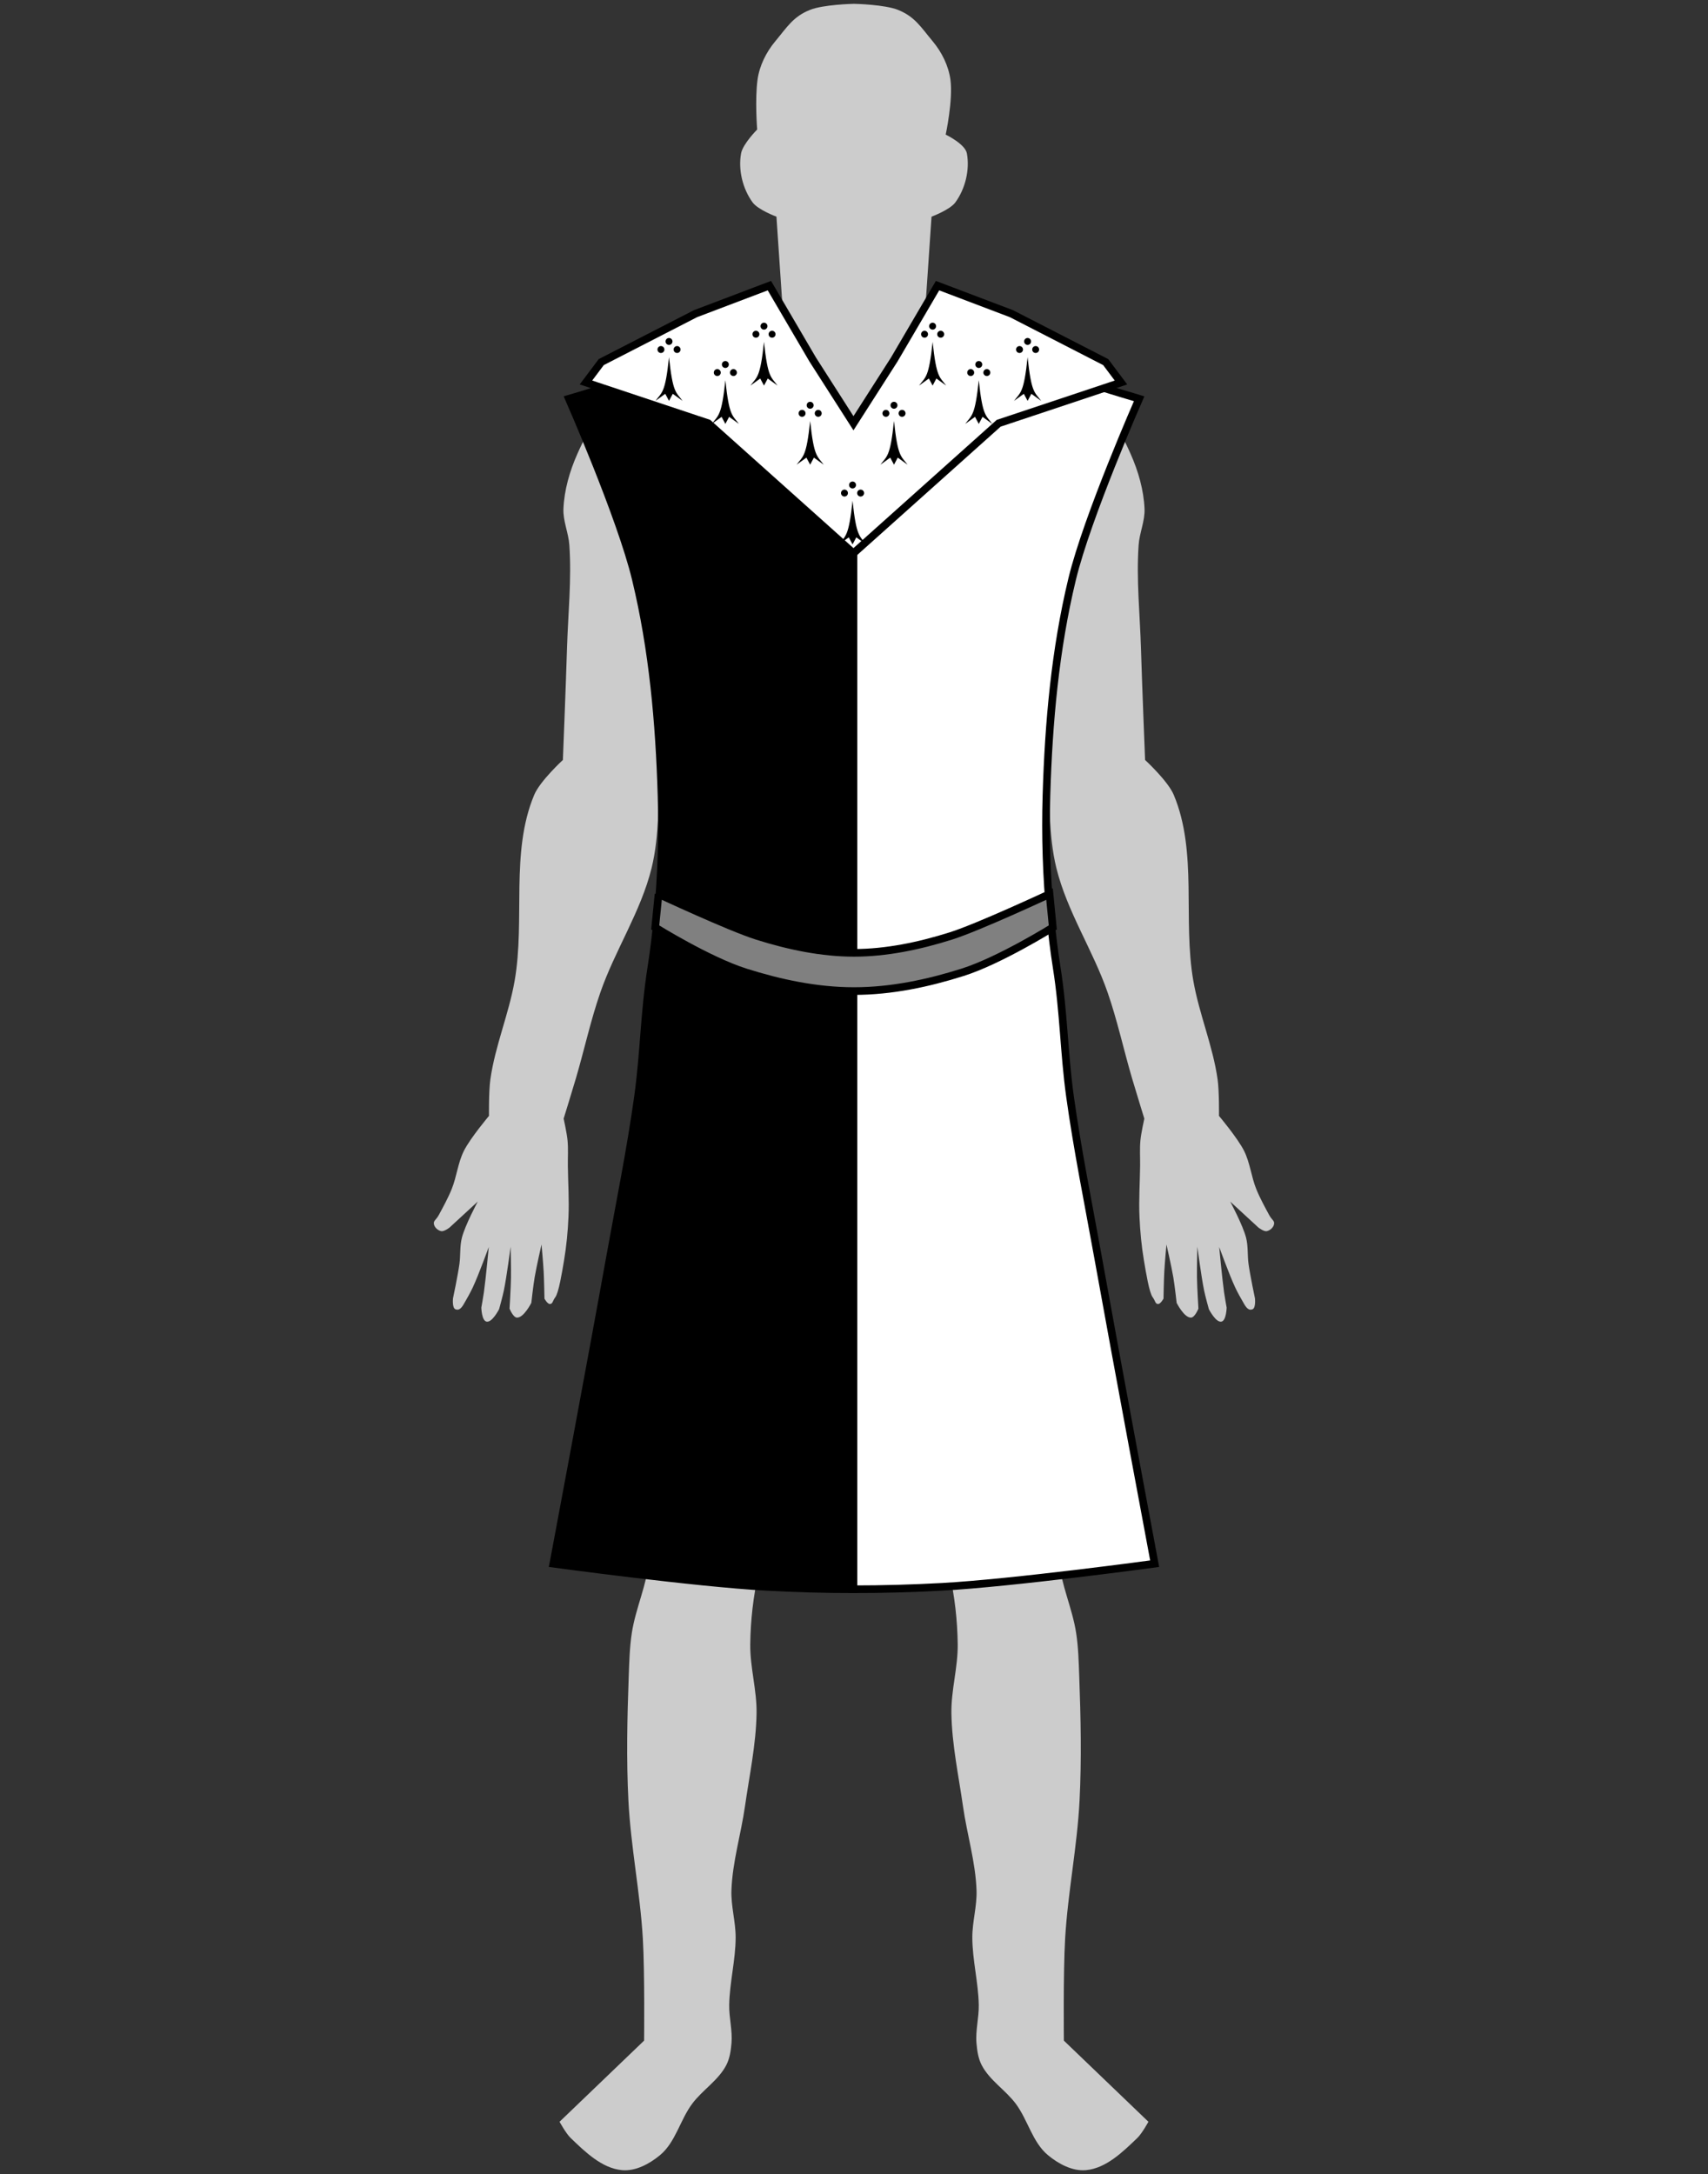 <?xml version="1.0" encoding="UTF-8" standalone="no"?>
<!-- Created with Inkscape (http://www.inkscape.org/) -->

<svg
   xmlns:dc="http://purl.org/dc/elements/1.1/"
   xmlns:cc="http://creativecommons.org/ns#"
   xmlns:rdf="http://www.w3.org/1999/02/22-rdf-syntax-ns#"
   xmlns:svg="http://www.w3.org/2000/svg"
   xmlns="http://www.w3.org/2000/svg"
   xmlns:sodipodi="http://sodipodi.sourceforge.net/DTD/sodipodi-0.dtd"
   xmlns:inkscape="http://www.inkscape.org/namespaces/inkscape"
   width="670.417"
   height="853.08"
   id="svg2"
   version="1.1"
   inkscape:version="0.48.4 r9939"
   sodipodi:docname="Wappenrock_Kammerwaechter.svg">
  <rect width="100%" height="100%" fill="#333333" stroke="none"/>
  <defs
     id="defs4">
    <inkscape:perspective
       sodipodi:type="inkscape:persp3d"
       inkscape:vp_x="0 : 526.18109 : 1"
       inkscape:vp_y="0 : 1000 : 0"
       inkscape:vp_z="744.09448 : 526.18109 : 1"
       inkscape:persp3d-origin="372.04724 : 350.78739 : 1"
       id="perspective10" />
    <inkscape:perspective
       id="perspective2824"
       inkscape:persp3d-origin="0.5 : 0.33333333 : 1"
       inkscape:vp_z="1 : 0.5 : 1"
       inkscape:vp_y="0 : 1000 : 0"
       inkscape:vp_x="0 : 0.5 : 1"
       sodipodi:type="inkscape:persp3d" />
    <inkscape:perspective
       id="perspective3615"
       inkscape:persp3d-origin="0.5 : 0.33333333 : 1"
       inkscape:vp_z="1 : 0.5 : 1"
       inkscape:vp_y="0 : 1000 : 0"
       inkscape:vp_x="0 : 0.5 : 1"
       sodipodi:type="inkscape:persp3d" />
    <inkscape:perspective
       id="perspective3640"
       inkscape:persp3d-origin="0.5 : 0.33333333 : 1"
       inkscape:vp_z="1 : 0.5 : 1"
       inkscape:vp_y="0 : 1000 : 0"
       inkscape:vp_x="0 : 0.5 : 1"
       sodipodi:type="inkscape:persp3d" />
    <inkscape:perspective
       id="perspective3665"
       inkscape:persp3d-origin="0.5 : 0.33333333 : 1"
       inkscape:vp_z="1 : 0.5 : 1"
       inkscape:vp_y="0 : 1000 : 0"
       inkscape:vp_x="0 : 0.5 : 1"
       sodipodi:type="inkscape:persp3d" />
    <inkscape:perspective
       id="perspective3689"
       inkscape:persp3d-origin="0.5 : 0.33333333 : 1"
       inkscape:vp_z="1 : 0.5 : 1"
       inkscape:vp_y="0 : 1000 : 0"
       inkscape:vp_x="0 : 0.5 : 1"
       sodipodi:type="inkscape:persp3d" />
    <inkscape:perspective
       id="perspective3722"
       inkscape:persp3d-origin="0.5 : 0.33333333 : 1"
       inkscape:vp_z="1 : 0.5 : 1"
       inkscape:vp_y="0 : 1000 : 0"
       inkscape:vp_x="0 : 0.5 : 1"
       sodipodi:type="inkscape:persp3d" />
    <inkscape:perspective
       id="perspective2916"
       inkscape:persp3d-origin="0.5 : 0.33333333 : 1"
       inkscape:vp_z="1 : 0.5 : 1"
       inkscape:vp_y="0 : 1000 : 0"
       inkscape:vp_x="0 : 0.5 : 1"
       sodipodi:type="inkscape:persp3d" />
    <inkscape:perspective
       id="perspective3661"
       inkscape:persp3d-origin="0.5 : 0.33333333 : 1"
       inkscape:vp_z="1 : 0.5 : 1"
       inkscape:vp_y="0 : 1000 : 0"
       inkscape:vp_x="0 : 0.5 : 1"
       sodipodi:type="inkscape:persp3d" />
    <inkscape:perspective
       id="perspective2884"
       inkscape:persp3d-origin="0.5 : 0.33333333 : 1"
       inkscape:vp_z="1 : 0.5 : 1"
       inkscape:vp_y="0 : 1000 : 0"
       inkscape:vp_x="0 : 0.5 : 1"
       sodipodi:type="inkscape:persp3d" />
    <inkscape:perspective
       id="perspective2897"
       inkscape:persp3d-origin="0.5 : 0.33333333 : 1"
       inkscape:vp_z="1 : 0.5 : 1"
       inkscape:vp_y="0 : 1000 : 0"
       inkscape:vp_x="0 : 0.5 : 1"
       sodipodi:type="inkscape:persp3d" />
    <inkscape:perspective
       id="perspective3752"
       inkscape:persp3d-origin="0.5 : 0.33333333 : 1"
       inkscape:vp_z="1 : 0.5 : 1"
       inkscape:vp_y="0 : 1000 : 0"
       inkscape:vp_x="0 : 0.5 : 1"
       sodipodi:type="inkscape:persp3d" />
    <inkscape:perspective
       id="perspective2931"
       inkscape:persp3d-origin="0.5 : 0.33333333 : 1"
       inkscape:vp_z="1 : 0.5 : 1"
       inkscape:vp_y="0 : 1000 : 0"
       inkscape:vp_x="0 : 0.5 : 1"
       sodipodi:type="inkscape:persp3d" />
    <inkscape:perspective
       id="perspective2986"
       inkscape:persp3d-origin="0.5 : 0.33333333 : 1"
       inkscape:vp_z="1 : 0.5 : 1"
       inkscape:vp_y="0 : 1000 : 0"
       inkscape:vp_x="0 : 0.5 : 1"
       sodipodi:type="inkscape:persp3d" />
    <inkscape:perspective
       id="perspective2859"
       inkscape:persp3d-origin="0.5 : 0.33333333 : 1"
       inkscape:vp_z="1 : 0.5 : 1"
       inkscape:vp_y="0 : 1000 : 0"
       inkscape:vp_x="0 : 0.5 : 1"
       sodipodi:type="inkscape:persp3d" />
    <inkscape:perspective
       id="perspective2978"
       inkscape:persp3d-origin="0.5 : 0.33333333 : 1"
       inkscape:vp_z="1 : 0.5 : 1"
       inkscape:vp_y="0 : 1000 : 0"
       inkscape:vp_x="0 : 0.5 : 1"
       sodipodi:type="inkscape:persp3d" />
    <inkscape:perspective
       id="perspective3111"
       inkscape:persp3d-origin="0.5 : 0.33333333 : 1"
       inkscape:vp_z="1 : 0.5 : 1"
       inkscape:vp_y="0 : 1000 : 0"
       inkscape:vp_x="0 : 0.5 : 1"
       sodipodi:type="inkscape:persp3d" />
    <inkscape:perspective
       id="perspective2978-1"
       inkscape:persp3d-origin="0.5 : 0.33333333 : 1"
       inkscape:vp_z="1 : 0.5 : 1"
       inkscape:vp_y="0 : 1000 : 0"
       inkscape:vp_x="0 : 0.5 : 1"
       sodipodi:type="inkscape:persp3d" />
  </defs>
  <sodipodi:namedview
     id="base"
     pagecolor="#ffffff"
     bordercolor="#666666"
     borderopacity="1.0"
     inkscape:pageopacity="0.0"
     inkscape:pageshadow="2"
     inkscape:zoom="2"
     inkscape:cx="424.84786"
     inkscape:cy="672.82843"
     inkscape:document-units="px"
     inkscape:current-layer="layer1"
     showgrid="false"
     inkscape:window-width="1366"
     inkscape:window-height="746"
     inkscape:window-x="-8"
     inkscape:window-y="-8"
     inkscape:window-maximized="1" />
  <g
     inkscape:label="Ebene 1"
     inkscape:groupmode="layer"
     id="layer1"
     transform="translate(-183.718,-110.995)">
    <path
       id="path3604-1"
       style="fill:#cccccc;fill-opacity:1;stroke:none"
       d="m 518.926,578.53 c 0,0 -7.068,23.905 -10.312,35.834 -2.017,7.416 -5.022,14.619 -6.157,22.22 -0.915,6.127 0.673,12.493 -0.487,18.579 -1.382,7.254 -5.72,13.668 -7.603,20.809 -2.405,9.122 -2.359,18.767 -4.658,27.916 -2.092,8.326 -6.39,16.013 -8.273,24.389 -2.054,9.134 -3.117,18.538 -3.23,27.899 -0.11,9.075 2.625,18.04 2.475,27.115 -0.203,12.255 -2.818,24.354 -4.553,36.487 -1.574,11.005 -4.917,21.815 -5.311,32.925 -0.22,6.205 1.676,12.344 1.656,18.553 -0.028,8.861 -2.375,17.602 -2.533,26.462 -0.089,5.005 1.33,10.003 0.898,14.99 -0.254,2.934 -0.683,5.982 -2.038,8.597 -3.101,5.987 -9.354,9.761 -13.387,15.165 -4.74,6.352 -6.519,15.087 -12.611,20.156 -4.113,3.422 -9.601,6.386 -14.929,5.898 -7.892,-0.724 -14.438,-7.124 -20.156,-12.611 -1.858,-1.783 -4.364,-6.376 -4.364,-6.376 l 33.184,-31.837 c 0,0 0.285,-26.686 -0.49,-39.997 -1.057,-18.141 -4.742,-36.072 -5.665,-54.22 -0.823,-16.171 -0.474,-32.395 0.119,-48.577 0.21,-5.73 0.351,-11.491 1.218,-17.159 1.485,-9.704 5.925,-18.878 6.792,-28.657 0.969,-10.92 -1.1,-21.899 -1.831,-32.837 -0.97,-14.523 -2.736,-28.993 -3.391,-43.533 -0.428,-9.514 3.568,-19.046 3.65,-28.569 0.147,-17.157 3.121,-34.265 3.513,-51.451 0.263,-11.545 -1.388,-23.104 -0.781,-34.636 0.816,-15.512 3.333,-30.523 5.935,-46.221 1.329,-8.017 0.969,-16.231 1.845,-24.31 1.351,-12.454 4.185,-24.73 5.259,-37.21 0.47,-5.461 1.454,-11.036 0.513,-16.436 -0.918,-5.271 -5.898,-14.929 -5.898,-14.929 0,0 -2.178,4.196 -2.778,6.463 -0.983,3.711 -0.896,7.626 -1.288,11.445 -1.394,13.575 -0.52,27.514 -3.787,40.764 -4.214,17.09 -14.347,32.193 -20.118,48.822 -3.828,11.031 -6.288,22.491 -9.588,33.691 -1.554,5.273 -4.807,15.774 -4.807,15.774 0,0 1.259,5.67 1.533,8.553 0.316,3.318 0.082,6.666 0.122,9.999 0.082,6.666 0.544,13.339 0.245,19.998 -0.258,5.746 -0.795,11.495 -1.754,17.166 -0.821,4.852 -2.07,12.547 -3.413,14.364 -1.137,1.539 -0.965,2.594 -2.093,2.669 -1.008,0.067 -2.169,-2.116 -2.169,-2.116 0,0 -0.118,-7.025 -0.308,-10.533 -0.193,-3.574 -0.845,-10.705 -0.845,-10.705 0,0 -1.965,8.563 -2.699,12.891 -0.563,3.32 -1.306,10.017 -1.306,10.017 0,0 -2.953,5.9 -5.644,5.784 -1.523,-0.066 -2.901,-3.536 -2.901,-3.536 0,0 0.496,-8.097 0.565,-12.151 0.069,-4.047 -0.149,-12.142 -0.149,-12.142 0,0 -1.488,11.501 -2.647,17.177 -0.505,2.476 -1.874,7.345 -1.874,7.345 0,0 -2.718,5.356 -4.941,4.882 -1.915,-0.408 -2.032,-5.511 -2.032,-5.511 0,0 0.726,-3.928 0.999,-5.906 0.821,-5.939 1.924,-17.882 1.924,-17.882 0,0 -3.848,10.661 -6.236,15.792 -1.056,2.269 -2.341,4.474 -3.566,6.607 -1.122,1.954 -2.101,2.551 -3.293,2.049 -1.345,-0.566 -0.945,-4.274 -0.945,-4.274 0,0 1.88,-8.916 2.514,-13.425 0.485,-3.452 0.108,-7.038 0.984,-10.413 1.295,-4.984 6.215,-14.141 6.215,-14.141 l -11.094,10.213 c 0,0 -2.077,1.606 -3.229,1.392 -1.324,-0.245 -2.694,-1.49 -2.892,-2.822 -0.2,-1.344 0.838,-1.489 1.963,-3.572 1.63,-3.02 3.602,-6.607 5.013,-10.086 1.981,-4.884 2.447,-10.352 4.816,-15.06 2.526,-5.02 9.833,-13.693 9.833,-13.693 0,0 -0.124,-9.572 0.539,-14.293 1.848,-13.153 7.239,-25.607 9.527,-38.691 4.213,-24.088 -1.76,-50.398 7.678,-72.957 2.283,-5.456 11.261,-13.71 11.261,-13.71 0,0 1.175,-29.06 1.609,-43.594 0.405,-13.574 1.868,-27.181 0.93,-40.729 -0.333,-4.804 -2.528,-9.448 -2.318,-14.258 0.322,-7.385 2.45,-14.741 5.451,-21.497 2.225,-5.009 4.752,-10.371 9.119,-13.684 3.18,-2.412 7.716,-2.139 11.384,-3.711 5.188,-2.224 10.036,-5.181 14.903,-8.04 7.007,-4.117 13.716,-8.721 20.555,-13.11 8.284,-5.316 24.806,-16.019 24.806,-16.019 l -2.615,-38.542 c 0,0 -7.21,-2.666 -9.355,-5.6 -3.886,-5.317 -5.708,-12.754 -4.522,-19.232 0.678,-3.703 6.314,-9.364 6.314,-9.364 0,0 -0.928,-11.651 0.14,-19.526 0.744,-5.488 3.405,-10.839 6.959,-15.086 4.619,-5.52 7.01,-9.721 13.707,-12.361 5.151,-2.031 16.445,-2.344 17.195,-2.344 0.75,-1.6e-4 12.044,0.313 17.195,2.344 6.697,2.64 9.088,6.84 13.707,12.361 3.554,4.247 6.214,9.599 6.959,15.086 1.068,7.875 -1.86,21.526 -1.86,21.526 0,0 7.636,3.661 8.314,7.364 1.187,6.478 -0.636,13.915 -4.522,19.232 -2.145,2.934 -9.355,5.6 -9.355,5.6 l -2.615,38.542 c 0,0 16.522,10.703 24.806,16.019 6.839,4.389 13.549,8.993 20.555,13.11 4.866,2.86 9.715,5.817 14.903,8.04 3.668,1.572 8.204,1.299 11.384,3.711 4.367,3.313 6.893,8.675 9.119,13.684 3.001,6.756 5.129,14.112 5.451,21.497 0.21,4.811 -1.985,9.455 -2.318,14.258 -0.938,13.547 0.524,27.155 0.93,40.729 0.434,14.535 1.609,43.594 1.609,43.594 0,0 8.979,8.255 11.261,13.71 9.438,22.558 3.466,48.869 7.678,72.957 2.288,13.084 7.679,25.538 9.527,38.691 0.663,4.721 0.539,14.293 0.539,14.293 0,0 7.307,8.673 9.833,13.693 2.369,4.708 2.835,10.176 4.816,15.06 1.411,3.479 3.384,7.066 5.013,10.086 1.125,2.084 2.163,2.228 1.963,3.572 -0.198,1.332 -1.568,2.577 -2.892,2.822 -1.153,0.213 -3.229,-1.392 -3.229,-1.392 l -11.094,-10.213 c 0,0 4.921,9.158 6.215,14.141 0.877,3.374 0.499,6.96 0.984,10.413 0.634,4.508 2.514,13.425 2.514,13.425 0,0 0.4,3.709 -0.945,4.274 -1.192,0.501 -2.171,-0.095 -3.293,-2.049 -1.225,-2.132 -2.51,-4.338 -3.566,-6.607 -2.388,-5.131 -6.236,-15.792 -6.236,-15.792 0,0 1.103,11.943 1.924,17.882 0.273,1.978 0.999,5.906 0.999,5.906 0,0 -0.117,5.103 -2.032,5.511 -2.223,0.474 -4.941,-4.882 -4.941,-4.882 0,0 -1.369,-4.869 -1.874,-7.345 -1.159,-5.676 -2.647,-17.177 -2.647,-17.177 0,0 -0.218,8.095 -0.149,12.142 0.069,4.054 0.565,12.151 0.565,12.151 0,0 -1.378,3.47 -2.901,3.536 -2.691,0.116 -5.644,-5.784 -5.644,-5.784 0,0 -0.743,-6.697 -1.306,-10.017 -0.734,-4.328 -2.699,-12.891 -2.699,-12.891 0,0 -0.652,7.131 -0.845,10.705 -0.19,3.507 -0.308,10.533 -0.308,10.533 0,0 -1.161,2.183 -2.169,2.116 -1.128,-0.075 -0.955,-1.13 -2.093,-2.669 -1.343,-1.817 -2.593,-9.512 -3.413,-14.364 -0.959,-5.671 -1.497,-11.42 -1.754,-17.166 -0.299,-6.66 0.163,-13.332 0.245,-19.998 0.041,-3.333 -0.193,-6.681 0.122,-9.999 0.274,-2.884 1.533,-8.553 1.533,-8.553 0,0 -3.254,-10.502 -4.807,-15.774 -3.3,-11.2 -5.76,-22.661 -9.588,-33.691 -5.771,-16.628 -15.904,-31.732 -20.118,-48.822 -3.267,-13.25 -2.392,-27.189 -3.787,-40.764 -0.392,-3.819 -0.305,-7.734 -1.288,-11.445 -0.601,-2.267 -2.778,-6.463 -2.778,-6.463 0,0 -4.979,9.658 -5.898,14.929 -0.941,5.4 0.043,10.975 0.513,16.436 1.073,12.481 3.908,24.757 5.259,37.21 0.877,8.079 0.517,16.293 1.845,24.31 2.601,15.698 5.118,30.709 5.935,46.221 0.607,11.532 -1.045,23.091 -0.781,34.636 0.392,17.186 1.837,34.343 3.513,51.451 0.936,9.555 4.078,19.055 3.65,28.569 -0.655,14.54 -2.42,29.011 -3.391,43.533 -0.731,10.938 -2.8,21.917 -1.831,32.837 0.868,9.778 5.308,18.953 6.792,28.657 0.867,5.668 1.008,11.429 1.218,17.159 0.594,16.181 0.942,32.405 0.119,48.577 -0.923,18.148 -4.608,36.079 -5.665,54.22 -0.775,13.311 -0.49,39.997 -0.49,39.997 l 33.184,31.837 c 0,0 -2.506,4.592 -4.364,6.376 -5.718,5.488 -12.264,11.888 -20.156,12.611 -5.328,0.489 -10.816,-2.475 -14.929,-5.898 -6.092,-5.069 -7.871,-13.804 -12.611,-20.156 -4.033,-5.404 -10.285,-9.178 -13.387,-15.165 -1.355,-2.615 -1.783,-5.663 -2.038,-8.597 -0.432,-4.987 0.987,-9.985 0.898,-14.99 -0.158,-8.859 -2.505,-17.601 -2.533,-26.462 -0.02,-6.209 1.876,-12.348 1.656,-18.553 -0.394,-11.11 -3.738,-21.92 -5.311,-32.925 -1.735,-12.133 -4.35,-24.232 -4.553,-36.487 -0.15,-9.075 2.585,-18.039 2.475,-27.115 -0.113,-9.361 -1.176,-18.765 -3.23,-27.899 -1.883,-8.376 -6.181,-16.063 -8.273,-24.389 -2.299,-9.15 -2.253,-18.794 -4.658,-27.916 -1.883,-7.141 -6.221,-13.555 -7.603,-20.809 -1.159,-6.086 0.428,-12.452 -0.487,-18.579 -1.135,-7.601 -4.14,-14.804 -6.157,-22.22 -3.244,-11.929 -10.312,-35.834 -10.312,-35.834 z"
       sodipodi:nodetypes="cssssssssssssssssssccssssssssaasssscssssscsssssscscscscscscscscssscssccssssscssscssssssssccsscssscssscssccsssssssscssscsssssccsscssscscscscscscscscsssssscssssscssssaaasssssssccssssssssssssssssssc" />
    <path
       style="fill:#000000;fill-opacity:1;stroke:#000000;stroke-width:3;stroke-linecap:butt;stroke-linejoin:miter;stroke-miterlimit:4;stroke-opacity:1;stroke-dasharray:none"
       d="M 292.969 126.188 C 292.969 126.188 274.584 137.874 264.688 142.344 C 251.404 148.343 223.312 156.469 223.312 156.469 C 223.312 156.469 243.658 202.747 249.562 227.188 C 256.252 254.875 258.814 283.56 259.656 312.031 C 260.119 327.661 259.649 343.373 258.188 358.969 C 257.536 365.914 256.751 372.842 255.656 379.719 C 252.93 396.852 252.784 413.351 250.469 430.062 C 247.53 451.271 243.222 472.27 239.438 493.344 C 232.291 533.137 217.607 611.389 217.375 612.625 C 217.373 612.635 217.188 613.562 217.188 613.562 C 217.188 613.562 272.876 621.139 300.906 622.656 C 312.257 623.271 323.62 623.59 335 623.594 L 335 380.594 L 335 175.25 C 334.424 174.532 324.767 154.058 317.219 145.375 C 310.457 137.596 292.969 126.188 292.969 126.188 z "
       transform="translate(183.718,110.995)"
       id="path2946" />
    <path
       style="fill:#ffffff;fill-opacity:1;stroke:#000000;stroke-width:3;stroke-linecap:butt;stroke-linejoin:miter;stroke-miterlimit:4;stroke-opacity:1;stroke-dasharray:none"
       d="M 377.469 126.188 C 377.469 126.188 359.981 137.596 353.219 145.375 C 345.538 154.211 335.469 175.656 335.219 175.656 C 335.214 175.656 335.01 175.263 335 175.25 L 335 380.594 L 335 623.594 C 346.505 623.597 358.025 623.277 369.5 622.656 C 397.53 621.139 453.219 613.562 453.219 613.562 C 453.219 613.562 438.203 533.451 431 493.344 C 427.215 472.27 422.907 451.271 419.969 430.062 C 417.653 413.351 417.508 396.852 414.781 379.719 C 413.738 373.161 412.956 366.558 412.312 359.938 C 410.766 344.025 410.278 327.984 410.75 312.031 C 411.592 283.56 414.154 254.875 420.844 227.188 C 426.749 202.747 447.125 156.469 447.125 156.469 C 447.125 156.469 445.567 155.985 445.406 155.938 C 442.622 155.124 418.306 148.015 405.75 142.344 C 395.854 137.874 377.469 126.188 377.469 126.188 z "
       id="path2949"
       transform="translate(183.718,110.995)" />
    <path
       style="font-size:medium;font-style:normal;font-variant:normal;font-weight:normal;font-stretch:normal;text-indent:0;text-align:start;text-decoration:none;line-height:normal;letter-spacing:normal;word-spacing:normal;text-transform:none;direction:ltr;block-progression:tb;writing-mode:lr-tb;text-anchor:start;color:#000000;fill:#808080;fill-opacity:1;stroke:#000000;stroke-width:3;marker:none;visibility:visible;display:inline;overflow:visible;enable-background:accumulate;font-family:Bitstream Vera Sans;-inkscape-font-specification:Bitstream Vera Sans;stroke-miterlimit:4;stroke-dasharray:none"
       d="m 442.208,461.812 -1.312,13.094 c 0,0 20.832,12.983 35.406,17.594 13.51,4.274 27.909,7.375 42.625,7.375 14.716,0 29.146,-3.101 42.656,-7.375 14.574,-4.611 35.375,-17.594 35.375,-17.594 L 595.676,461.812 c 0,0 -27.894,13.011 -38.625,16.406 -12.542,3.968 -25.516,6.656 -38.125,6.656 -12.609,0 -25.583,-2.688 -38.125,-6.656 -10.731,-3.395 -38.594,-16.406 -38.594,-16.406 z"
       id="path3679-0-2"
       sodipodi:nodetypes="ccsssccsssc" />
    <path
       id="path3031"
       style="color:#000000;fill:#ffffff;stroke:#000000;stroke-width:3;stroke-linecap:butt;stroke-linejoin:miter;stroke-miterlimit:4;stroke-opacity:1;stroke-dasharray:none;stroke-dashoffset:0;marker:none;visibility:visible;display:inline;overflow:visible;enable-background:accumulate"
       d="m 461.718,277.075 -48,-16 6,-8 37,-19 29,-11 17,29 16,25 16,-25 17,-29 29,11 37,19 6,8 -48,16 -57,51 z"
       inkscape:connector-curvature="0"
       sodipodi:nodetypes="ccccccccccccccc" />
    <g
       style="fill:#000000"
       transform="matrix(-0.099,0,0,0.099,481.634,227.693)"
       id="layer1-7-9-0">
      <g
         style="fill:#000000"
         id="g1881-8-9">
        <path
           inkscape:connector-curvature="0"
           d="M 105,13.75 C 105,21.344 98.844,27.5 91.25,27.5 83.656,27.5 77.5,21.344 77.5,13.75 77.5,6.156 83.656,0 91.25,0 98.844,0 105,6.156 105,13.75 z"
           transform="translate(265.517,160.811)"
           style="fill:#000000;fill-opacity:1;fill-rule:nonzero;stroke:none"
           id="path1886-4-7" />
        <path
           inkscape:connector-curvature="0"
           d="M 105,13.75 C 105,21.344 98.844,27.5 91.25,27.5 83.656,27.5 77.5,21.344 77.5,13.75 77.5,6.156 83.656,0 91.25,0 98.844,0 105,6.156 105,13.75 z"
           transform="translate(233.517,192.811)"
           style="fill:#000000;fill-opacity:1;fill-rule:nonzero;stroke:none"
           id="path1888-0-3" />
        <path
           inkscape:connector-curvature="0"
           d="M 105,13.75 C 105,21.344 98.844,27.5 91.25,27.5 83.656,27.5 77.5,21.344 77.5,13.75 77.5,6.156 83.656,0 91.25,0 98.844,0 105,6.156 105,13.75 z"
           transform="translate(297.517,192.811)"
           style="fill:#000000;fill-opacity:1;fill-rule:nonzero;stroke:none"
           id="path1890-7-7" />
        <path
           inkscape:connector-curvature="0"
           d="m 356.731,236.74 c 14.981,143.293 27.785,138.346 53.821,173.357 l -38.911,-28 -14.911,28 -14.911,-28 -38.911,28 c 25.872,-35.074 38.841,-30.064 53.821,-173.357 z"
           style="fill:#000000;fill-opacity:1;fill-rule:nonzero;stroke:none"
           id="rect1892-6-2" />
      </g>
    </g>
    <g
       style="fill:#000000"
       transform="matrix(-0.099,0,0,0.099,518.915,221.693)"
       id="layer1-7-9-1">
      <g
         style="fill:#000000"
         id="g1881-8-2">
        <path
           inkscape:connector-curvature="0"
           d="M 105,13.75 C 105,21.344 98.844,27.5 91.25,27.5 83.656,27.5 77.5,21.344 77.5,13.75 77.5,6.156 83.656,0 91.25,0 98.844,0 105,6.156 105,13.75 z"
           transform="translate(265.517,160.811)"
           style="fill:#000000;fill-opacity:1;fill-rule:nonzero;stroke:none"
           id="path1886-4-0" />
        <path
           inkscape:connector-curvature="0"
           d="M 105,13.75 C 105,21.344 98.844,27.5 91.25,27.5 83.656,27.5 77.5,21.344 77.5,13.75 77.5,6.156 83.656,0 91.25,0 98.844,0 105,6.156 105,13.75 z"
           transform="translate(233.517,192.811)"
           style="fill:#000000;fill-opacity:1;fill-rule:nonzero;stroke:none"
           id="path1888-0-0" />
        <path
           inkscape:connector-curvature="0"
           d="M 105,13.75 C 105,21.344 98.844,27.5 91.25,27.5 83.656,27.5 77.5,21.344 77.5,13.75 77.5,6.156 83.656,0 91.25,0 98.844,0 105,6.156 105,13.75 z"
           transform="translate(297.517,192.811)"
           style="fill:#000000;fill-opacity:1;fill-rule:nonzero;stroke:none"
           id="path1890-7-1" />
        <path
           inkscape:connector-curvature="0"
           d="m 356.731,236.74 c 14.981,143.293 27.785,138.346 53.821,173.357 l -38.911,-28 -14.911,28 -14.911,-28 -38.911,28 c 25.872,-35.074 38.841,-30.064 53.821,-173.357 z"
           style="fill:#000000;fill-opacity:1;fill-rule:nonzero;stroke:none"
           id="rect1892-6-4" />
      </g>
    </g>
    <g
       style="fill:#000000"
       transform="matrix(-0.099,0,0,0.099,585.104,221.693)"
       id="layer1-7-9-3">
      <g
         style="fill:#000000"
         id="g1881-8-8">
        <path
           inkscape:connector-curvature="0"
           d="M 105,13.75 C 105,21.344 98.844,27.5 91.25,27.5 83.656,27.5 77.5,21.344 77.5,13.75 77.5,6.156 83.656,0 91.25,0 98.844,0 105,6.156 105,13.75 z"
           transform="translate(265.517,160.811)"
           style="fill:#000000;fill-opacity:1;fill-rule:nonzero;stroke:none"
           id="path1886-4-01" />
        <path
           inkscape:connector-curvature="0"
           d="M 105,13.75 C 105,21.344 98.844,27.5 91.25,27.5 83.656,27.5 77.5,21.344 77.5,13.75 77.5,6.156 83.656,0 91.25,0 98.844,0 105,6.156 105,13.75 z"
           transform="translate(233.517,192.811)"
           style="fill:#000000;fill-opacity:1;fill-rule:nonzero;stroke:none"
           id="path1888-0-2" />
        <path
           inkscape:connector-curvature="0"
           d="M 105,13.75 C 105,21.344 98.844,27.5 91.25,27.5 83.656,27.5 77.5,21.344 77.5,13.75 77.5,6.156 83.656,0 91.25,0 98.844,0 105,6.156 105,13.75 z"
           transform="translate(297.517,192.811)"
           style="fill:#000000;fill-opacity:1;fill-rule:nonzero;stroke:none"
           id="path1890-7-5" />
        <path
           inkscape:connector-curvature="0"
           d="m 356.731,236.74 c 14.981,143.293 27.785,138.346 53.821,173.357 l -38.911,-28 -14.911,28 -14.911,-28 -38.911,28 c 25.872,-35.074 38.841,-30.064 53.821,-173.357 z"
           style="fill:#000000;fill-opacity:1;fill-rule:nonzero;stroke:none"
           id="rect1892-6-0" />
      </g>
    </g>
    <g
       style="fill:#000000"
       transform="matrix(-0.099,0,0,0.099,622.385,227.693)"
       id="layer1-7-9-0-2">
      <g
         style="fill:#000000"
         id="g1881-8-9-0">
        <path
           inkscape:connector-curvature="0"
           d="M 105,13.75 C 105,21.344 98.844,27.5 91.25,27.5 83.656,27.5 77.5,21.344 77.5,13.75 77.5,6.156 83.656,0 91.25,0 98.844,0 105,6.156 105,13.75 z"
           transform="translate(265.517,160.811)"
           style="fill:#000000;fill-opacity:1;fill-rule:nonzero;stroke:none"
           id="path1886-4-7-1" />
        <path
           inkscape:connector-curvature="0"
           d="M 105,13.75 C 105,21.344 98.844,27.5 91.25,27.5 83.656,27.5 77.5,21.344 77.5,13.75 77.5,6.156 83.656,0 91.25,0 98.844,0 105,6.156 105,13.75 z"
           transform="translate(233.517,192.811)"
           style="fill:#000000;fill-opacity:1;fill-rule:nonzero;stroke:none"
           id="path1888-0-3-6" />
        <path
           inkscape:connector-curvature="0"
           d="M 105,13.75 C 105,21.344 98.844,27.5 91.25,27.5 83.656,27.5 77.5,21.344 77.5,13.75 77.5,6.156 83.656,0 91.25,0 98.844,0 105,6.156 105,13.75 z"
           transform="translate(297.517,192.811)"
           style="fill:#000000;fill-opacity:1;fill-rule:nonzero;stroke:none"
           id="path1890-7-7-4" />
        <path
           inkscape:connector-curvature="0"
           d="m 356.731,236.74 c 14.981,143.293 27.785,138.346 53.821,173.357 l -38.911,-28 -14.911,28 -14.911,-28 -38.911,28 c 25.872,-35.074 38.841,-30.064 53.821,-173.357 z"
           style="fill:#000000;fill-opacity:1;fill-rule:nonzero;stroke:none"
           id="rect1892-6-2-0" />
      </g>
    </g>
    <g
       style="fill:#000000"
       transform="matrix(-0.099,0,0,0.099,503.752,236.734)"
       id="layer1-7-6-8">
      <g
         style="fill:#000000"
         id="g1881-0-19">
        <path
           inkscape:connector-curvature="0"
           d="M 105,13.75 C 105,21.344 98.844,27.5 91.25,27.5 83.656,27.5 77.5,21.344 77.5,13.75 77.5,6.156 83.656,0 91.25,0 98.844,0 105,6.156 105,13.75 z"
           transform="translate(265.517,160.811)"
           style="fill:#000000;fill-opacity:1;fill-rule:nonzero;stroke:none"
           id="path1886-16-89" />
        <path
           inkscape:connector-curvature="0"
           d="M 105,13.75 C 105,21.344 98.844,27.5 91.25,27.5 83.656,27.5 77.5,21.344 77.5,13.75 77.5,6.156 83.656,0 91.25,0 98.844,0 105,6.156 105,13.75 z"
           transform="translate(233.517,192.811)"
           style="fill:#000000;fill-opacity:1;fill-rule:nonzero;stroke:none"
           id="path1888-57-7" />
        <path
           inkscape:connector-curvature="0"
           d="M 105,13.75 C 105,21.344 98.844,27.5 91.25,27.5 83.656,27.5 77.5,21.344 77.5,13.75 77.5,6.156 83.656,0 91.25,0 98.844,0 105,6.156 105,13.75 z"
           transform="translate(297.517,192.811)"
           style="fill:#000000;fill-opacity:1;fill-rule:nonzero;stroke:none"
           id="path1890-5-2" />
        <path
           inkscape:connector-curvature="0"
           d="m 356.731,236.74 c 14.981,143.293 27.785,138.346 53.821,173.357 l -38.911,-28 -14.911,28 -14.911,-28 -38.911,28 c 25.872,-35.074 38.841,-30.064 53.821,-173.357 z"
           style="fill:#000000;fill-opacity:1;fill-rule:nonzero;stroke:none"
           id="rect1892-4-2" />
      </g>
    </g>
    <g
       style="fill:#000000"
       transform="matrix(-0.099,0,0,0.099,537.033,252.734)"
       id="layer1-7-3-6-5">
      <g
         style="fill:#000000"
         id="g1881-6-0-86">
        <path
           inkscape:connector-curvature="0"
           d="M 105,13.75 C 105,21.344 98.844,27.5 91.25,27.5 83.656,27.5 77.5,21.344 77.5,13.75 77.5,6.156 83.656,0 91.25,0 98.844,0 105,6.156 105,13.75 z"
           transform="translate(265.517,160.811)"
           style="fill:#000000;fill-opacity:1;fill-rule:nonzero;stroke:none"
           id="path1886-1-7-1" />
        <path
           inkscape:connector-curvature="0"
           d="M 105,13.75 C 105,21.344 98.844,27.5 91.25,27.5 83.656,27.5 77.5,21.344 77.5,13.75 77.5,6.156 83.656,0 91.25,0 98.844,0 105,6.156 105,13.75 z"
           transform="translate(233.517,192.811)"
           style="fill:#000000;fill-opacity:1;fill-rule:nonzero;stroke:none"
           id="path1888-5-1-2" />
        <path
           inkscape:connector-curvature="0"
           d="M 105,13.75 C 105,21.344 98.844,27.5 91.25,27.5 83.656,27.5 77.5,21.344 77.5,13.75 77.5,6.156 83.656,0 91.25,0 98.844,0 105,6.156 105,13.75 z"
           transform="translate(297.517,192.811)"
           style="fill:#000000;fill-opacity:1;fill-rule:nonzero;stroke:none"
           id="path1890-4-7-4" />
        <path
           inkscape:connector-curvature="0"
           d="m 356.731,236.74 c 14.981,143.293 27.785,138.346 53.821,173.357 l -38.911,-28 -14.911,28 -14.911,-28 -38.911,28 c 25.872,-35.074 38.841,-30.064 53.821,-173.357 z"
           style="fill:#000000;fill-opacity:1;fill-rule:nonzero;stroke:none"
           id="rect1892-2-7-2" />
      </g>
    </g>
    <g
       style="fill:#000000"
       transform="matrix(-0.099,0,0,0.099,553.674,284.018)"
       id="layer1-7-9-0-7-5">
      <g
         style="fill:#000000"
         id="g1881-8-9-7-8">
        <path
           inkscape:connector-curvature="0"
           d="M 105,13.75 C 105,21.344 98.844,27.5 91.25,27.5 83.656,27.5 77.5,21.344 77.5,13.75 77.5,6.156 83.656,0 91.25,0 98.844,0 105,6.156 105,13.75 z"
           transform="translate(265.517,160.811)"
           style="fill:#000000;fill-opacity:1;fill-rule:nonzero;stroke:none"
           id="path1886-4-7-3-6" />
        <path
           inkscape:connector-curvature="0"
           d="M 105,13.75 C 105,21.344 98.844,27.5 91.25,27.5 83.656,27.5 77.5,21.344 77.5,13.75 77.5,6.156 83.656,0 91.25,0 98.844,0 105,6.156 105,13.75 z"
           transform="translate(233.517,192.811)"
           style="fill:#000000;fill-opacity:1;fill-rule:nonzero;stroke:none"
           id="path1888-0-3-3-2" />
        <path
           inkscape:connector-curvature="0"
           d="M 105,13.75 C 105,21.344 98.844,27.5 91.25,27.5 83.656,27.5 77.5,21.344 77.5,13.75 77.5,6.156 83.656,0 91.25,0 98.844,0 105,6.156 105,13.75 z"
           transform="translate(297.517,192.811)"
           style="fill:#000000;fill-opacity:1;fill-rule:nonzero;stroke:none"
           id="path1890-7-7-5-6" />
        <path
           inkscape:connector-curvature="0"
           d="m 356.731,236.74 c 14.981,143.293 27.785,138.346 53.821,173.357 l -38.911,-28 -14.911,28 -14.911,-28 -38.911,28 c 25.872,-35.074 38.841,-30.064 53.821,-173.357 z"
           style="fill:#000000;fill-opacity:1;fill-rule:nonzero;stroke:none"
           id="rect1892-6-2-9-5" />
      </g>
    </g>
    <g
       style="fill:#000000"
       transform="matrix(-0.099,0,0,0.099,569.941,252.734)"
       id="layer1-7-98-3">
      <g
         style="fill:#000000"
         id="g1881-1-9">
        <path
           inkscape:connector-curvature="0"
           d="M 105,13.75 C 105,21.344 98.844,27.5 91.25,27.5 83.656,27.5 77.5,21.344 77.5,13.75 77.5,6.156 83.656,0 91.25,0 98.844,0 105,6.156 105,13.75 z"
           transform="translate(265.517,160.811)"
           style="fill:#000000;fill-opacity:1;fill-rule:nonzero;stroke:none"
           id="path1886-8-2" />
        <path
           inkscape:connector-curvature="0"
           d="M 105,13.75 C 105,21.344 98.844,27.5 91.25,27.5 83.656,27.5 77.5,21.344 77.5,13.75 77.5,6.156 83.656,0 91.25,0 98.844,0 105,6.156 105,13.75 z"
           transform="translate(233.517,192.811)"
           style="fill:#000000;fill-opacity:1;fill-rule:nonzero;stroke:none"
           id="path1888-2-4" />
        <path
           inkscape:connector-curvature="0"
           d="M 105,13.75 C 105,21.344 98.844,27.5 91.25,27.5 83.656,27.5 77.5,21.344 77.5,13.75 77.5,6.156 83.656,0 91.25,0 98.844,0 105,6.156 105,13.75 z"
           transform="translate(297.517,192.811)"
           style="fill:#000000;fill-opacity:1;fill-rule:nonzero;stroke:none"
           id="path1890-6-6" />
        <path
           inkscape:connector-curvature="0"
           d="m 356.731,236.74 c 14.981,143.293 27.785,138.346 53.821,173.357 l -38.911,-28 -14.911,28 -14.911,-28 -38.911,28 c 25.872,-35.074 38.841,-30.064 53.821,-173.357 z"
           style="fill:#000000;fill-opacity:1;fill-rule:nonzero;stroke:none"
           id="rect1892-60-1" />
      </g>
    </g>
    <g
       style="fill:#000000"
       transform="matrix(-0.099,0,0,0.099,603.222,236.734)"
       id="layer1-7-3-9-6">
      <g
         style="fill:#000000"
         id="g1881-6-4-2">
        <path
           inkscape:connector-curvature="0"
           d="M 105,13.75 C 105,21.344 98.844,27.5 91.25,27.5 83.656,27.5 77.5,21.344 77.5,13.75 77.5,6.156 83.656,0 91.25,0 98.844,0 105,6.156 105,13.75 z"
           transform="translate(265.517,160.811)"
           style="fill:#000000;fill-opacity:1;fill-rule:nonzero;stroke:none"
           id="path1886-1-78-9" />
        <path
           inkscape:connector-curvature="0"
           d="M 105,13.75 C 105,21.344 98.844,27.5 91.25,27.5 83.656,27.5 77.5,21.344 77.5,13.75 77.5,6.156 83.656,0 91.25,0 98.844,0 105,6.156 105,13.75 z"
           transform="translate(233.517,192.811)"
           style="fill:#000000;fill-opacity:1;fill-rule:nonzero;stroke:none"
           id="path1888-5-3-5" />
        <path
           inkscape:connector-curvature="0"
           d="M 105,13.75 C 105,21.344 98.844,27.5 91.25,27.5 83.656,27.5 77.5,21.344 77.5,13.75 77.5,6.156 83.656,0 91.25,0 98.844,0 105,6.156 105,13.75 z"
           transform="translate(297.517,192.811)"
           style="fill:#000000;fill-opacity:1;fill-rule:nonzero;stroke:none"
           id="path1890-4-5-2" />
        <path
           inkscape:connector-curvature="0"
           d="m 356.731,236.74 c 14.981,143.293 27.785,138.346 53.821,173.357 l -38.911,-28 -14.911,28 -14.911,-28 -38.911,28 c 25.872,-35.074 38.841,-30.064 53.821,-173.357 z"
           style="fill:#000000;fill-opacity:1;fill-rule:nonzero;stroke:none"
           id="rect1892-2-1-0" />
      </g>
    </g>
  </g>
</svg>
